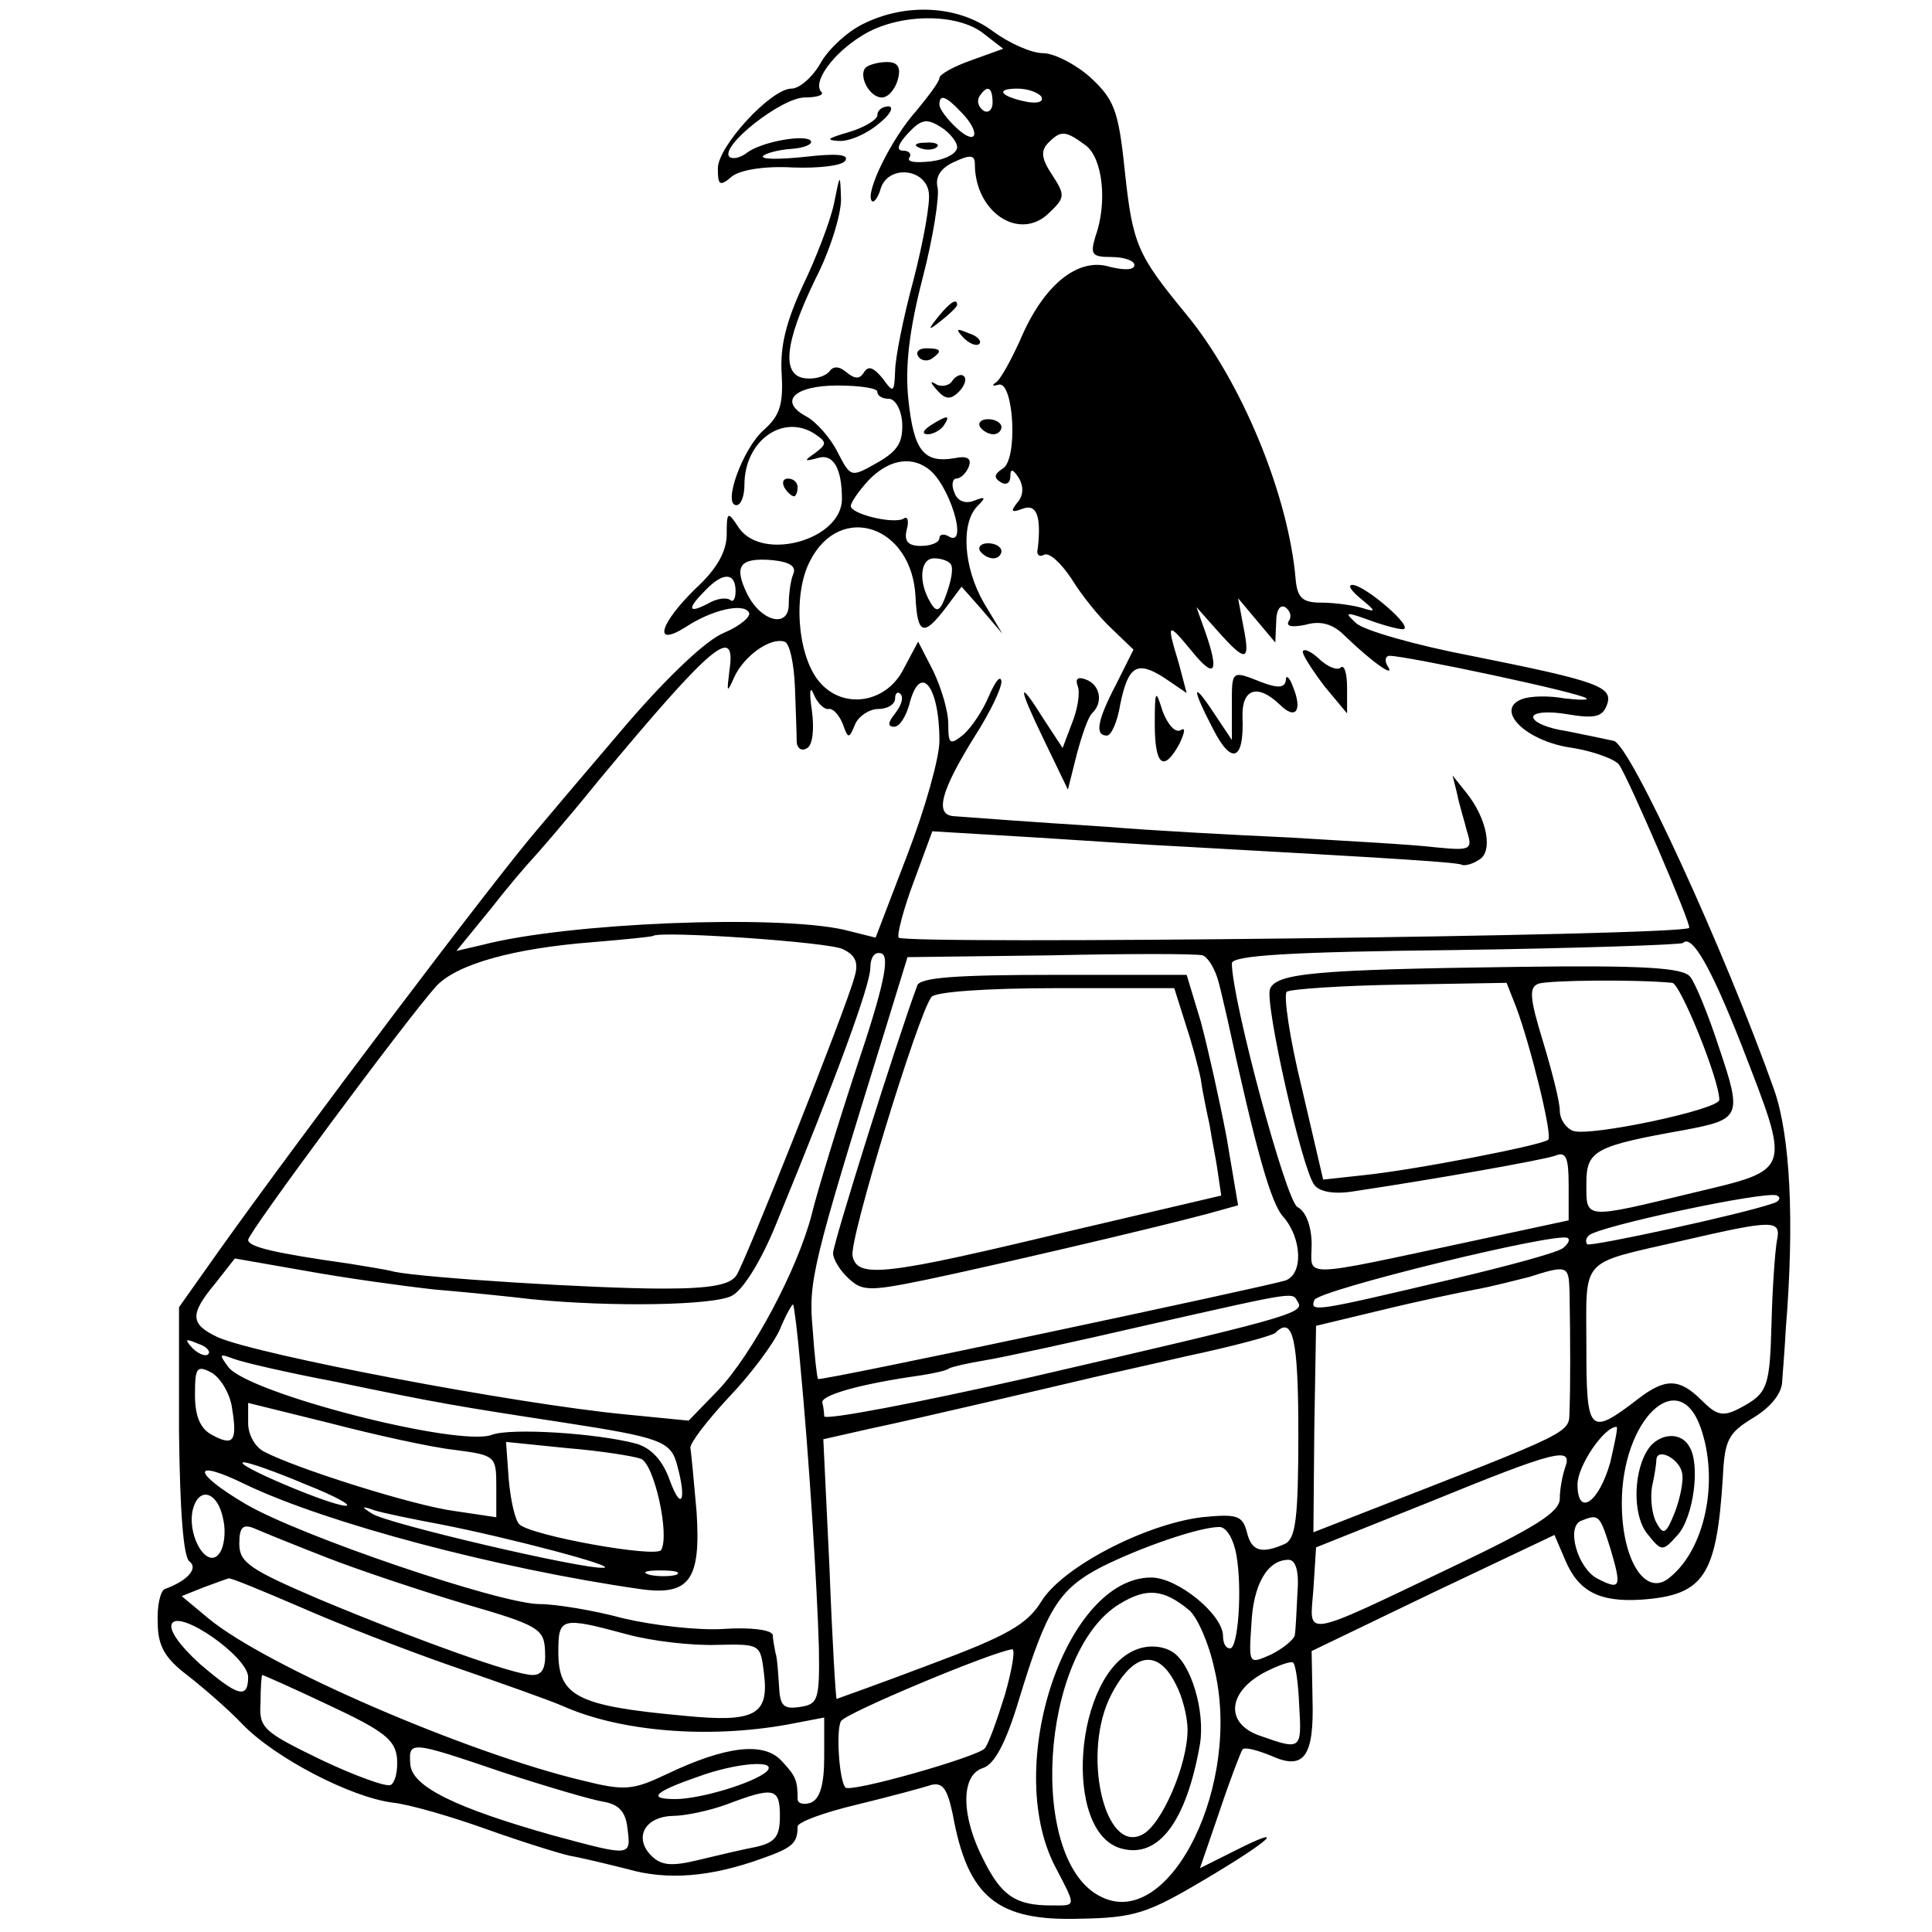 <?xml version="1.0" standalone="no"?>
<!DOCTYPE svg PUBLIC "-//W3C//DTD SVG 20010904//EN"
 "http://www.w3.org/TR/2001/REC-SVG-20010904/DTD/svg10.dtd">
<svg version="1.0" xmlns="http://www.w3.org/2000/svg"
 width="218pt" height="218pt" viewBox="0 0 218 218"
 preserveAspectRatio="xMidYMid meet">
<g transform="translate(0,218) scale(0.1,-0.1)"
fill="#000000" stroke="none">
<path d="M974 2153 c-17 -8 -39 -28 -48 -44 -9 -16 -24 -29 -33 -29 -23 0 -83
-65 -83 -90 0 -19 2 -21 16 -9 9 7 36 12 69 10 29 -1 56 2 59 8 4 7 -11 8 -46
4 -29 -3 -50 -3 -47 1 3 3 17 7 32 8 14 1 24 5 22 9 -6 8 -57 -1 -73 -14 -7
-5 -15 -7 -19 -4 -11 12 59 67 85 67 14 0 22 3 19 6 -11 11 13 44 46 64 40 25
107 26 137 2 l22 -17 -36 -13 c-20 -7 -36 -16 -36 -20 0 -4 -12 -20 -26 -37
-28 -31 -59 -94 -50 -102 2 -2 7 4 10 15 9 26 50 22 54 -5 2 -11 -6 -55 -17
-98 -12 -44 -21 -90 -21 -104 -1 -24 -2 -25 -14 -8 -10 12 -16 15 -21 7 -5 -8
-10 -8 -20 0 -8 7 -15 7 -19 1 -4 -5 -15 -9 -26 -8 -29 2 -25 40 10 112 17 33
29 73 29 90 -1 30 -1 30 -8 -5 -4 -19 -20 -61 -35 -92 -19 -41 -26 -69 -24
-100 2 -34 -2 -47 -20 -63 -24 -21 -47 -85 -31 -85 5 0 9 10 9 23 0 50 44 81
80 57 13 -9 13 -11 0 -21 -13 -9 -13 -10 2 -6 18 6 28 -11 28 -46 0 -46 -89
-71 -116 -33 -13 20 -14 19 -14 -7 0 -19 -11 -39 -35 -61 -40 -39 -49 -67 -12
-44 30 20 66 28 72 17 3 -4 -9 -15 -28 -23 -20 -8 -63 -49 -108 -101 -41 -48
-86 -101 -101 -119 -47 -54 -268 -347 -360 -476 l-46 -65 0 -140 c1 -91 5
-143 12 -147 10 -8 -3 -22 -28 -31 -5 -2 -9 -19 -8 -38 0 -26 8 -40 33 -59 18
-14 47 -39 63 -56 37 -38 122 -82 169 -88 19 -2 67 -16 106 -30 39 -14 81 -27
94 -30 12 -2 41 -9 65 -15 45 -13 94 -9 152 12 34 12 40 17 40 36 0 5 30 16
68 25 37 9 74 19 83 22 13 3 18 -5 24 -33 17 -94 50 -121 144 -118 61 1 76 6
140 44 76 45 96 64 33 32 l-38 -19 22 64 c12 36 24 67 26 70 3 3 17 -1 32 -7
37 -17 49 -2 47 64 l-1 54 137 66 137 65 12 -28 c15 -36 39 -48 86 -45 71 5
85 27 92 138 2 42 6 50 34 67 20 12 33 28 33 42 1 13 3 39 4 58 10 123 5 218
-13 270 -55 155 -162 389 -181 394 -9 2 -33 7 -53 11 -21 3 -38 10 -38 16 0 5
16 7 39 3 30 -5 39 -3 44 10 8 21 -8 27 -153 56 -63 12 -122 29 -130 37 -13
12 -12 13 13 4 16 -6 34 -11 40 -11 14 1 -43 50 -57 50 -6 0 -1 -7 10 -16 17
-14 17 -15 1 -10 -10 3 -31 6 -46 6 -21 0 -27 5 -29 26 -8 95 -61 224 -124
300 -55 67 -60 78 -69 163 -7 67 -12 79 -39 104 -17 15 -41 27 -53 27 -13 0
-38 11 -57 25 -39 29 -98 32 -146 8z m146 -89 c0 -8 -5 -12 -10 -9 -6 4 -8 11
-5 16 9 14 15 11 15 -7z m55 7 c3 -6 -4 -8 -16 -6 -30 6 -37 15 -11 15 11 0
23 -4 27 -9z m-91 -17 c23 -23 19 -40 -4 -19 -11 10 -20 22 -20 27 0 12 7 10
24 -8z m-4 -40 c0 -7 -13 -14 -29 -16 -17 -2 -28 -1 -25 4 3 4 0 8 -7 8 -8 0
-6 7 5 19 15 16 21 18 37 8 10 -6 19 -17 19 -23z m145 2 c19 -14 25 -64 11
-103 -6 -20 -4 -23 18 -23 14 0 26 -4 26 -9 0 -6 -12 -6 -28 -2 -36 11 -75
-21 -101 -83 -11 -24 -23 -46 -28 -48 -4 -3 -3 -4 4 -2 17 4 22 -86 4 -95 -9
-6 -10 -10 -2 -15 6 -4 11 -1 11 6 0 10 3 9 10 -2 5 -9 5 -19 -2 -27 -8 -10
-7 -12 6 -7 16 6 21 -9 17 -45 -2 -7 2 -10 7 -7 6 3 19 -9 31 -27 11 -18 31
-43 45 -56 l25 -24 -19 -38 c-22 -42 -25 -59 -11 -59 5 0 12 16 15 35 9 44 19
50 50 30 l25 -17 -9 34 c-14 46 -13 47 15 13 26 -32 31 -24 15 22 l-10 28 24
-27 c32 -36 37 -35 29 5 l-6 32 21 -25 21 -25 1 23 c0 13 4 20 10 17 6 -4 8
-11 4 -16 -3 -6 4 -7 19 -4 17 5 31 1 44 -12 31 -30 58 -49 49 -35 -4 6 -3 12
2 12 19 0 217 -42 222 -48 3 -2 -8 -2 -25 0 -16 3 -38 3 -48 -1 -31 -12 5 -48
58 -55 24 -4 48 -13 52 -19 11 -16 82 -181 79 -184 -9 -9 -883 -19 -892 -11
-2 3 5 31 17 63 l21 57 117 -7 c64 -4 136 -9 161 -10 251 -14 316 -18 320 -21
3 -1 12 1 19 6 16 9 9 46 -14 75 l-16 20 5 -20 c2 -11 8 -30 11 -42 7 -22 5
-23 -36 -19 -24 3 -98 7 -164 11 -66 3 -158 8 -205 12 -94 6 -146 10 -173 12
-23 1 -16 28 24 92 16 25 29 52 29 60 -1 8 -7 0 -14 -16 -7 -17 -20 -36 -29
-44 -15 -12 -17 -11 -17 12 0 15 -8 41 -17 60 l-17 33 -16 -30 c-19 -39 -67
-47 -94 -17 -26 28 -32 100 -12 138 34 67 115 40 119 -40 2 -43 9 -46 34 -13
l18 24 23 -26 23 -27 -21 35 c-23 40 -26 90 -7 109 10 10 9 11 -4 6 -10 -4
-19 0 -22 9 -4 9 -2 16 2 16 5 0 11 6 14 13 4 10 -2 13 -16 10 -35 -6 -46 9
-52 66 -4 37 1 79 16 137 12 46 19 92 17 102 -3 12 3 22 18 29 19 9 24 8 24
-2 0 -55 51 -88 84 -55 18 17 18 20 3 43 -12 18 -13 27 -4 36 14 14 19 14 42
-3z m-235 -278 c0 -5 6 -8 13 -8 7 0 14 -12 15 -27 1 -22 -5 -32 -28 -45 -30
-17 -30 -17 -45 12 -8 16 -24 34 -35 40 -32 17 -14 35 35 35 25 0 45 -3 45 -7z
m56 -86 c25 -16 48 -92 24 -77 -5 3 -10 2 -10 -2 0 -5 -9 -9 -21 -9 -14 0 -19
5 -16 18 3 10 1 16 -3 13 -11 -7 -60 5 -60 14 0 4 9 17 20 29 21 22 46 28 66
14z m-151 -120 c-3 -7 -5 -23 -5 -34 0 -27 -31 -20 -47 12 -15 31 -9 41 28 38
20 -2 28 -7 24 -16z m178 11 c3 -5 0 -19 -5 -33 -7 -20 -11 -22 -18 -10 -14
23 -12 50 4 50 8 0 17 -3 19 -7z m-243 -30 c0 -9 -3 -13 -6 -10 -4 3 -15 2
-25 -4 -23 -12 -24 -6 -3 15 20 21 34 20 34 -1z m67 -109 c1 -27 2 -55 2 -62
1 -7 6 -10 12 -6 6 4 8 21 5 43 -3 20 -2 28 2 18 4 -10 12 -18 17 -17 5 1 12
-7 16 -17 6 -17 7 -17 14 0 4 9 16 17 26 17 10 0 19 5 19 12 0 6 3 8 6 5 4 -4
1 -13 -6 -22 -8 -10 -9 -15 -1 -15 6 0 13 11 17 25 12 48 34 22 34 -41 0 -19
-16 -76 -36 -128 l-36 -94 -36 9 c-77 17 -310 8 -407 -17 l-30 -7 40 49 c21
27 42 51 45 54 3 3 38 43 76 90 129 155 155 176 147 123 -3 -25 -3 -26 6 -6
11 23 40 44 56 39 6 -1 11 -25 12 -52z m54 -295 c15 -7 18 -16 13 -32 -10 -37
-123 -321 -133 -336 -7 -11 -30 -15 -83 -15 -77 0 -269 12 -303 19 -11 3 -33
6 -50 9 -85 12 -115 19 -115 27 0 8 178 248 212 286 23 25 87 43 178 50 36 3
66 6 67 7 8 6 199 -7 214 -15z m1014 -108 c56 -145 58 -140 -55 -167 -124 -30
-120 -30 -120 11 0 37 10 42 111 60 63 12 65 15 39 92 -12 37 -27 74 -33 81
-8 10 -52 13 -196 11 -226 -3 -271 -7 -278 -25 -6 -16 36 -203 50 -221 6 -8
23 -11 46 -7 87 13 212 35 226 40 12 5 15 -2 15 -33 l0 -40 -107 -23 c-201
-43 -183 -42 -183 -4 0 19 -6 37 -16 42 -13 7 -74 234 -74 275 0 9 67 13 252
15 139 2 255 6 257 8 10 10 31 -26 66 -115z m-998 -24 c-22 -67 -45 -142 -51
-167 -16 -62 -67 -158 -106 -199 l-33 -34 -71 7 c-125 12 -414 67 -460 87 -32
15 -32 26 -3 61 l22 28 80 -14 c44 -8 109 -17 145 -21 36 -3 85 -8 110 -11 90
-9 206 -7 226 4 13 7 33 40 49 79 72 175 106 270 107 290 0 13 5 20 13 17 9
-4 2 -38 -28 -127z m408 95 c4 -15 8 -34 10 -42 32 -147 49 -208 63 -223 21
-24 23 -65 2 -72 -27 -8 -525 -114 -527 -111 -1 1 -4 26 -6 56 -5 55 -1 71 83
342 l24 78 160 2 c89 2 166 2 173 0 6 -2 14 -15 18 -30z m512 -1 c9 -1 53
-109 53 -132 0 -11 -147 -42 -165 -35 -8 3 -15 13 -15 23 0 10 -9 45 -19 78
-15 49 -16 61 -5 65 11 4 110 5 151 1z m-176 -28 c16 -43 41 -144 36 -149 -6
-6 -150 -34 -208 -40 l-46 -5 -24 103 c-14 57 -21 106 -17 109 5 3 63 7 129 8
l119 2 11 -28z m289 -221 c-34 -12 -205 -49 -209 -46 -2 2 -2 7 2 10 9 10 201
51 212 45 5 -2 3 -7 -5 -9z m5 -42 c-2 -11 -5 -52 -6 -90 -2 -76 -4 -82 -36
-99 -19 -10 -26 -8 -43 9 -25 25 -41 25 -71 2 -56 -43 -59 -40 -59 59 0 102
-9 92 108 119 104 24 112 24 107 0z m-241 -8 c-5 -5 -61 -20 -124 -35 -157
-37 -162 -38 -157 -24 3 11 277 78 286 70 3 -2 0 -7 -5 -11z m7 -49 c1 -56 1
-109 0 -134 -1 -27 11 -21 -243 -120 l-46 -18 1 116 2 117 75 18 c41 10 89 20
105 23 17 3 44 10 60 14 44 14 45 13 46 -16z m-306 -13 c7 -12 -21 -19 -302
-84 -128 -29 -233 -49 -233 -44 0 4 -1 11 -2 15 -3 8 38 20 97 29 22 3 43 7
46 10 4 2 22 6 40 9 19 3 102 21 184 40 177 40 162 37 170 25z m-562 -70 c10
-105 19 -250 21 -319 1 -59 -1 -64 -21 -67 -19 -3 -23 1 -24 24 -1 15 -2 32
-4 37 -1 6 -3 15 -3 20 -1 6 -25 9 -55 7 -29 -2 -80 4 -114 12 -33 9 -76 16
-94 16 -44 0 -271 77 -332 113 -61 36 -61 52 0 22 92 -44 285 -95 445 -118 56
-8 69 10 64 87 -3 34 -6 67 -7 72 -1 5 18 30 43 57 25 26 51 61 58 77 7 17 14
29 15 28 1 -2 5 -32 8 -68z m562 -78 c0 -95 -3 -118 -15 -124 -27 -12 -38 -8
-43 13 -5 19 -11 21 -51 17 -64 -8 -157 -56 -181 -95 -16 -26 -39 -39 -125
-71 -58 -22 -106 -39 -106 -39 -1 1 -5 67 -8 147 l-7 146 53 12 c48 10 210 48
248 57 8 2 58 13 110 25 52 11 96 23 99 26 20 20 26 -6 26 -114z m-1230 90
c-3 -3 -11 0 -18 7 -9 10 -8 11 6 5 10 -3 15 -9 12 -12z m143 -31 c115 -24
139 -28 257 -46 110 -17 122 -21 129 -48 11 -40 5 -53 -8 -18 -8 23 -21 37
-38 42 -45 12 -142 18 -163 10 -37 -14 -272 46 -297 76 -11 15 -11 16 5 10 10
-4 62 -16 115 -26z m-116 -31 c6 -37 1 -42 -23 -29 -13 7 -19 21 -19 45 0 31
2 34 19 25 10 -6 21 -24 23 -41z m251 -46 c46 -6 47 -7 47 -41 l0 -35 -47 7
c-46 6 -179 48 -215 67 -10 5 -18 19 -18 32 l0 23 93 -23 c50 -13 113 -27 140
-30z m1406 25 c21 -60 5 -137 -35 -169 -27 -23 -54 19 -54 84 0 94 64 156 89
85z m-102 -39 c-13 -46 -37 -62 -37 -25 0 21 30 65 44 65 2 0 -2 -18 -7 -40z
m-1094 4 c15 -5 33 -86 23 -103 -6 -9 -146 16 -160 29 -5 5 -10 28 -12 51 l-3
42 69 -7 c37 -3 75 -9 83 -12z m1043 -10 c-3 -9 -6 -24 -6 -35 0 -15 -27 -32
-117 -75 -178 -85 -165 -82 -161 -27 l3 47 130 52 c142 58 160 62 151 38z
m-1421 -19 c33 -13 53 -24 45 -24 -17 0 -130 48 -115 49 6 0 37 -11 70 -25z
m-93 -40 c3 -13 1 -30 -4 -37 -13 -20 -36 16 -31 46 6 30 29 24 35 -9z m245
-5 c77 -15 202 -48 184 -49 -23 -2 -245 50 -261 61 -13 8 -12 9 2 4 9 -3 43
-10 75 -16z m1320 -27 c13 -44 12 -48 -15 -34 -22 12 -35 58 -18 65 20 8 21 7
33 -31z m-1447 -11 c36 -14 105 -37 155 -52 83 -24 89 -28 90 -53 1 -19 -3
-27 -14 -27 -21 0 -132 40 -242 86 -77 33 -89 41 -89 62 0 19 4 23 18 17 9 -4
46 -19 82 -33z m1025 4 c7 -39 2 -106 -7 -106 -5 0 -8 6 -8 14 0 24 -51 66
-81 66 -96 0 -167 -211 -109 -325 25 -48 25 -45 -4 -45 -40 0 -56 11 -76 51
-26 50 -26 96 -1 104 13 4 26 28 41 78 31 102 45 124 93 149 44 22 110 45 133
45 8 0 16 -14 19 -31z m69 -43 c-1 -21 -2 -42 -3 -48 -1 -5 -13 -15 -27 -22
-25 -11 -25 -11 -22 34 2 45 18 73 42 73 8 0 12 -13 10 -37z m-701 20 c-7 -2
-21 -2 -30 0 -10 3 -4 5 12 5 17 0 24 -2 18 -5z m-425 -36 c43 -19 120 -49
172 -67 52 -18 109 -38 125 -45 65 -29 164 -37 253 -21 l42 8 0 -45 c0 -31 -5
-47 -15 -51 -8 -3 -15 -1 -15 4 0 21 -2 26 -18 43 -20 22 -63 17 -130 -15 -38
-18 -47 -19 -95 -7 -130 31 -357 129 -422 183 l-30 25 25 10 c14 5 27 10 28
10 2 1 38 -14 80 -32z m1004 -4 c9 -8 22 -37 28 -65 32 -130 -49 -295 -126
-259 -85 38 -71 276 19 331 31 19 50 17 79 -7z m-1062 -75 c0 -26 -12 -22 -55
15 -22 20 -35 38 -31 45 9 16 85 -37 86 -60z m427 48 c29 -8 75 -13 102 -12
49 1 49 1 53 -32 6 -47 -10 -56 -90 -48 -121 11 -142 22 -142 72 0 39 3 40 77
20z m427 -68 c-9 -29 -19 -57 -23 -61 -10 -10 -151 -50 -157 -44 -7 7 -11 65
-5 75 5 9 170 78 193 81 4 1 0 -23 -8 -51z m332 -13 c3 -49 2 -50 -43 -34 -40
13 -39 48 2 71 17 9 32 14 34 12 3 -2 6 -24 7 -49z m-1095 1 c62 -29 75 -39
77 -60 1 -14 -2 -27 -7 -30 -4 -3 -40 10 -78 28 -66 32 -71 36 -69 65 0 17 1
31 2 31 1 0 35 -15 75 -34z m197 -76 c49 -16 100 -31 113 -33 17 -3 25 -11 27
-30 4 -32 5 -32 -84 -8 -110 31 -159 55 -161 80 -2 27 -1 27 105 -9z m297 1
c-15 -13 -75 -31 -103 -31 -32 0 -24 8 25 25 43 16 92 20 78 6z m15 -50 c0
-23 -5 -30 -27 -35 -16 -3 -45 -10 -66 -15 -29 -7 -41 -6 -52 5 -20 20 -8 44
24 45 14 0 42 6 61 13 53 20 60 19 60 -13z"/>
<path d="M1038 2013 c7 -3 16 -2 19 1 4 3 -2 6 -13 5 -11 0 -14 -3 -6 -6z"/>
<path d="M1059 1823 c-13 -16 -12 -17 4 -4 9 7 17 15 17 17 0 8 -8 3 -21 -13z"/>
<path d="M1087 1799 c7 -7 15 -10 18 -7 3 3 -2 9 -12 12 -14 6 -15 5 -6 -5z"/>
<path d="M1036 1778 c3 -5 10 -6 15 -3 13 9 11 12 -6 12 -8 0 -12 -4 -9 -9z"/>
<path d="M1075 1751 c-3 -6 -12 -8 -18 -5 -8 5 -8 3 1 -7 9 -10 15 -10 24 -1
6 6 9 14 6 17 -3 4 -9 1 -13 -4z"/>
<path d="M1050 1700 c-9 -6 -10 -10 -3 -10 6 0 15 5 18 10 8 12 4 12 -15 0z"/>
<path d="M1106 1698 c3 -4 9 -8 15 -8 5 0 9 4 9 8 0 5 -7 9 -15 9 -8 0 -12 -4
-9 -9z"/>
<path d="M1106 1558 c3 -4 9 -8 15 -8 5 0 9 4 9 8 0 5 -7 9 -15 9 -8 0 -12 -4
-9 -9z"/>
<path d="M1470 1444 c1 -5 12 -22 25 -39 l25 -30 0 29 c0 16 -3 26 -7 23 -3
-4 -15 0 -25 10 -10 9 -18 12 -18 7z"/>
<path d="M1216 1406 c3 -7 0 -26 -6 -41 l-11 -29 -21 32 c-30 48 -30 39 0 -23
l27 -56 10 40 c6 22 13 43 18 47 12 12 8 31 -7 37 -10 4 -13 1 -10 -7z"/>
<path d="M1390 1383 l0 -38 -20 30 c-25 38 -26 30 -1 -18 21 -41 35 -35 33 14
-1 32 17 38 42 14 18 -18 26 -7 15 20 -4 11 -8 14 -8 8 -1 -9 -8 -10 -27 -3
-35 14 -34 14 -34 -27z"/>
<path d="M1303 1363 c0 -47 10 -55 28 -22 6 13 7 19 1 15 -6 -3 -14 6 -20 21
-8 26 -9 25 -9 -14z"/>
<path d="M1035 1068 c-23 -62 -95 -291 -95 -302 0 -7 8 -20 18 -29 15 -14 24
-14 87 -1 72 15 252 57 316 74 l36 10 -13 77 c-8 42 -21 100 -29 130 l-16 53
-150 0 c-110 0 -151 -3 -154 -12z m302 -41 c7 -21 15 -50 18 -65 2 -15 7 -38
10 -52 2 -14 7 -37 9 -52 l4 -27 -175 -41 c-204 -49 -236 -53 -241 -27 -4 18
74 273 89 292 4 6 64 10 141 10 l133 0 12 -38z"/>
<path d="M1862 548 c-19 -24 -21 -77 -3 -99 16 -20 17 -20 34 -1 18 20 26 80
13 100 -9 16 -31 15 -44 0z m36 -30 c2 -8 -2 -28 -8 -44 -10 -25 -13 -27 -21
-12 -5 9 -7 27 -5 40 3 13 5 27 5 31 1 14 26 1 29 -15z"/>
<path d="M1283 319 c-71 -26 -85 -208 -17 -225 42 -11 73 32 88 118 6 37 -10
91 -31 104 -11 7 -27 8 -40 3z m44 -40 c7 -13 13 -36 13 -51 0 -39 -29 -107
-51 -118 -43 -23 -69 93 -35 158 25 48 53 52 73 11z"/>
<path d="M977 2104 c-9 -9 4 -34 18 -34 7 0 15 9 18 20 4 14 0 20 -12 20 -10
0 -20 -3 -24 -6z"/>
<path d="M990 2050 c0 -5 -15 -14 -32 -19 -24 -7 -27 -9 -12 -10 12 -1 32 8
45 19 13 10 18 19 12 20 -7 0 -13 -4 -13 -10z"/>
<path d="M885 1630 c3 -5 8 -10 11 -10 2 0 4 5 4 10 0 6 -5 10 -11 10 -5 0 -7
-4 -4 -10z"/>
</g>
</svg>
